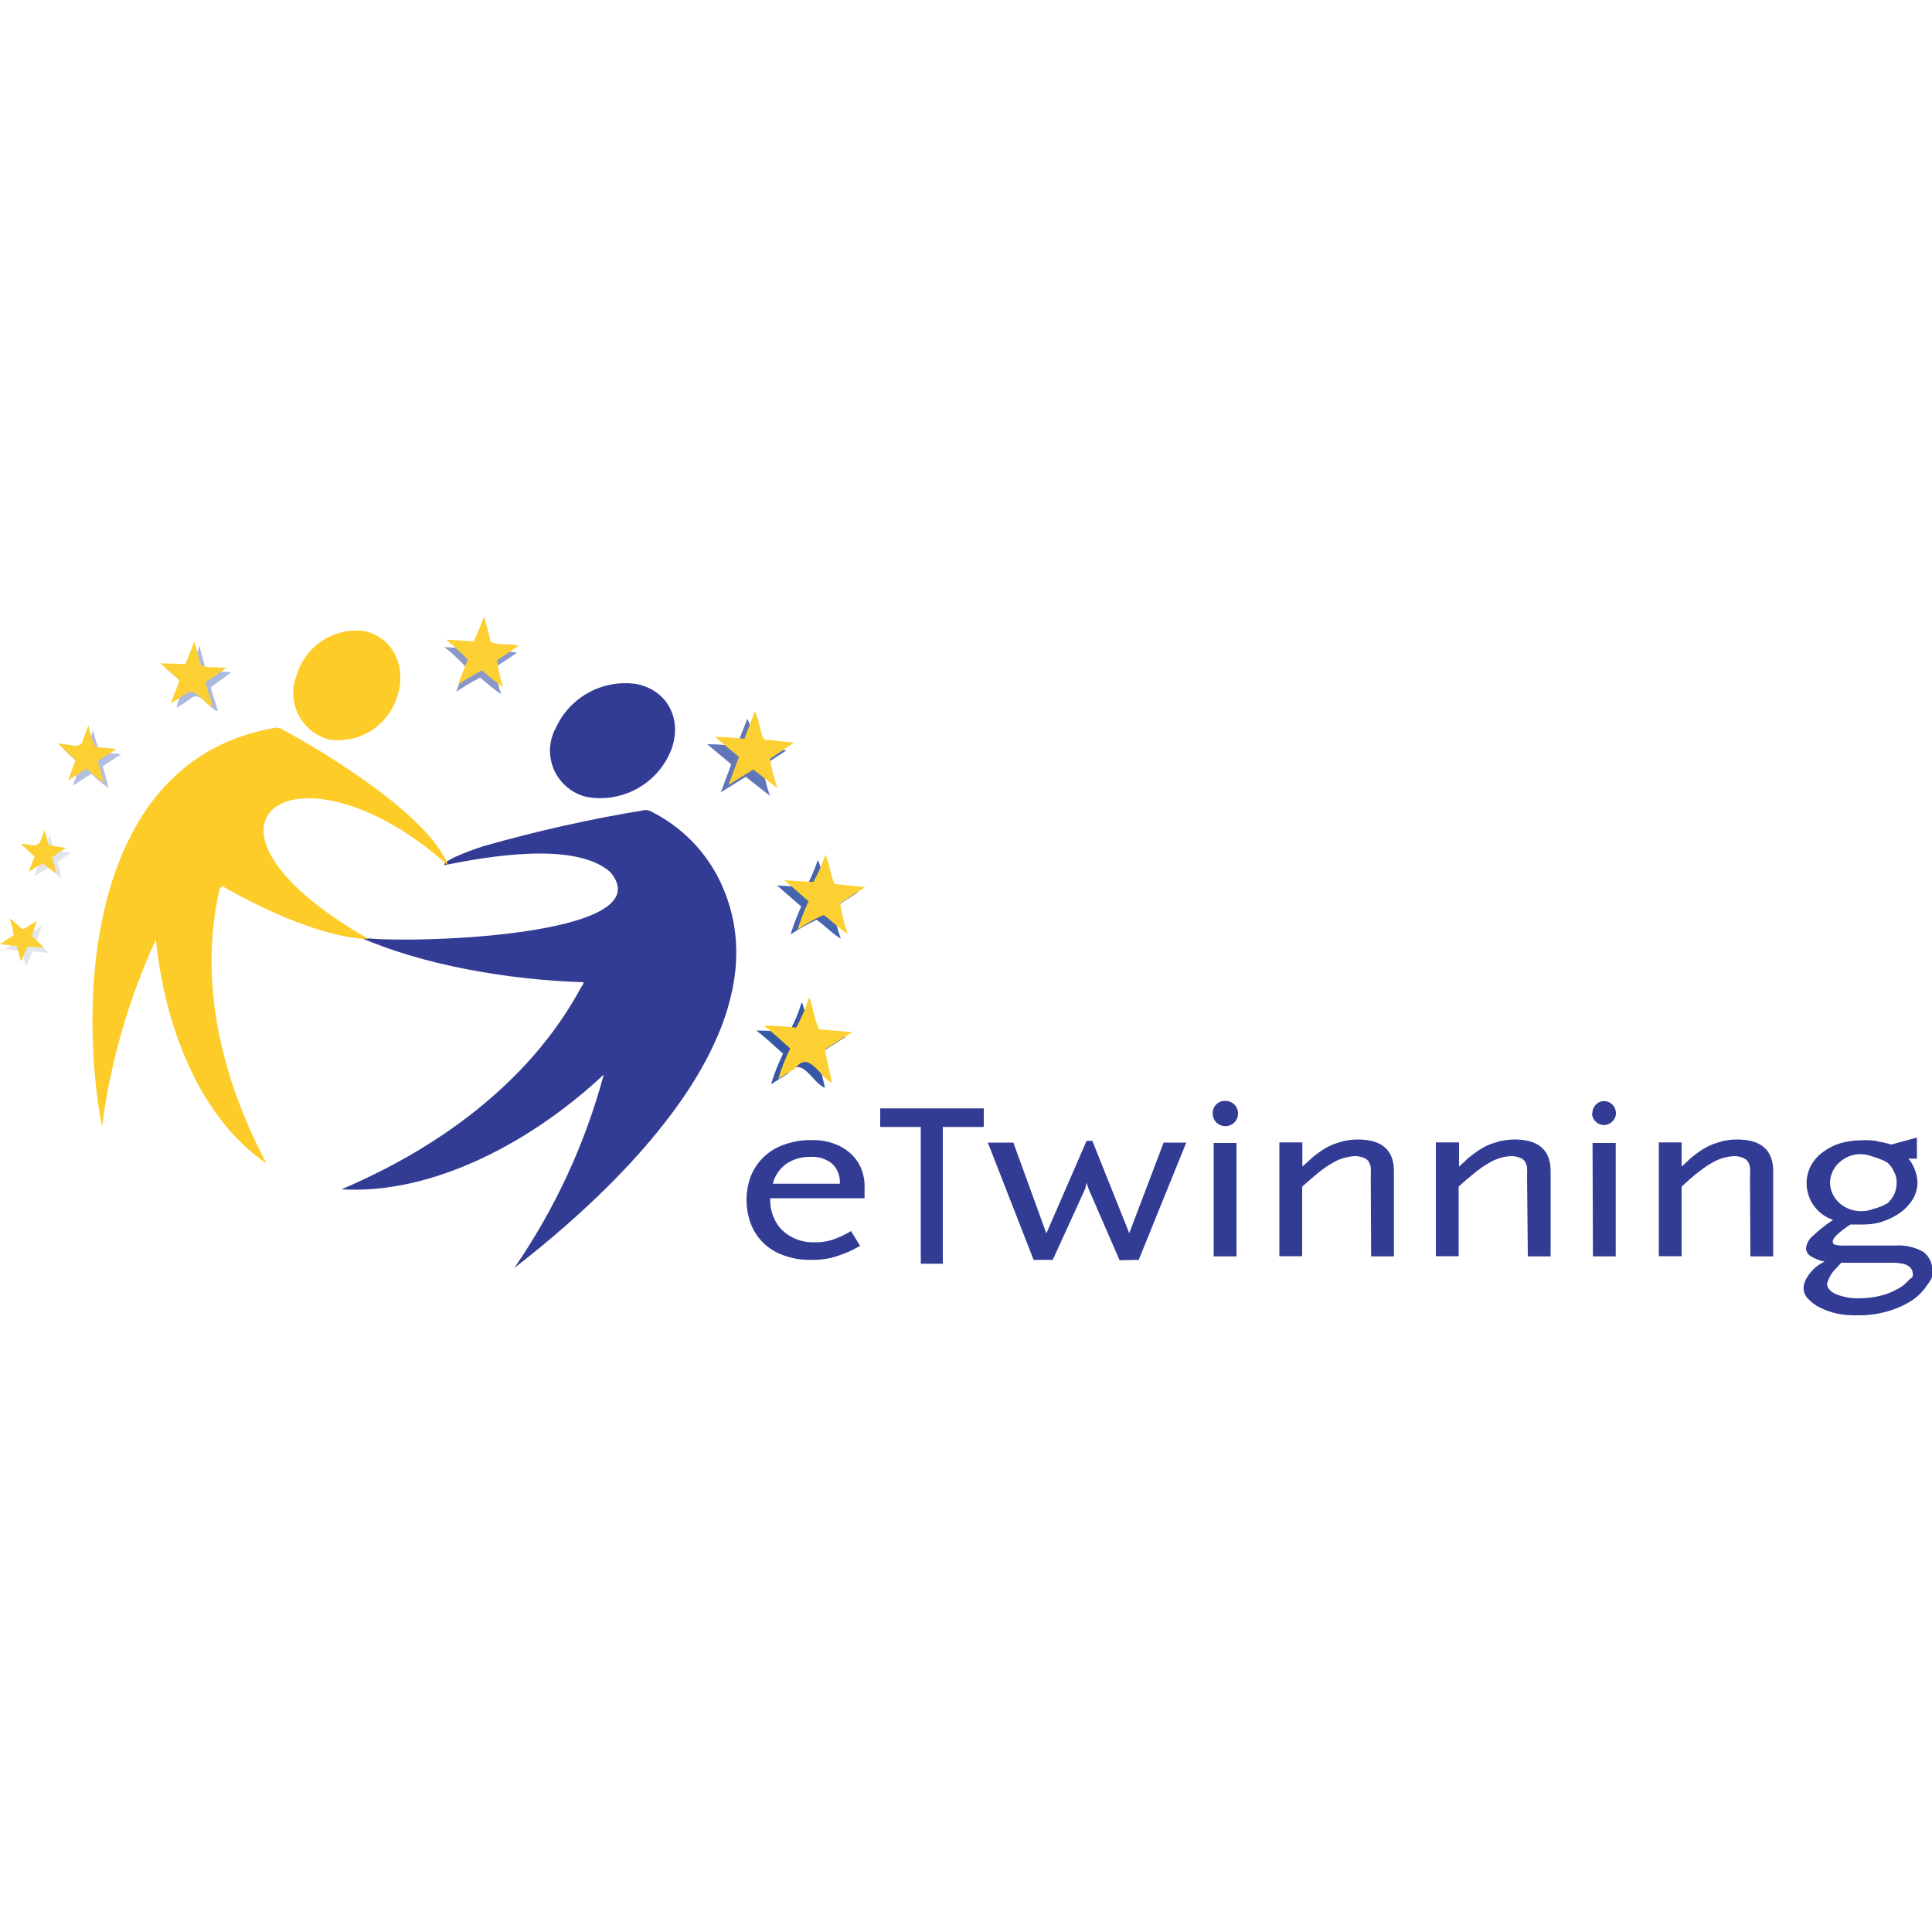 <?xml version="1.0" encoding="utf-8"?>
<!-- Generator: Adobe Illustrator 23.0.1, SVG Export Plug-In . SVG Version: 6.00 Build 0)  -->
<svg version="1.1" id="Layer_1" xmlns="http://www.w3.org/2000/svg" xmlns:xlink="http://www.w3.org/1999/xlink" x="0px" y="0px"
	 viewBox="0 0 1000 1000" style="enable-background:new 0 0 1000 1000;" xml:space="preserve">
<style type="text/css">
	.st0{clip-path:url(#SVGID_2_);}
	.st1{fill:#333C95;}
	.st2{fill:#FECC28;}
	.st3{fill:#3557A5;}
	.st4{fill:#E3E5ED;}
	.st5{fill:#4764AF;}
	.st6{fill:#B4BEE1;}
	.st7{fill:#6176B9;}
	.st8{fill:#ACB9DF;}
	.st9{fill:#8998C9;}
	.st10{fill:#FCD033;}
</style>
<g id="surface1">
	<g>
		<defs>
			<rect id="SVGID_1_" x="376.3" y="565.9" width="623.7" height="115.1"/>
		</defs>
		<clipPath id="SVGID_2_">
			<use xlink:href="#SVGID_1_"  style="overflow:visible;"/>
		</clipPath>
		<g class="st0">
			<path class="st1" d="M398.9,620.2h48.6v-5.7c0.1-3.4-0.6-6.9-1.9-10c-1.3-3-3.2-5.6-5.6-7.7c-2.5-2.2-5.5-3.9-8.7-5
				c-3.6-1.2-7.5-1.8-11.3-1.7c-4.7-0.1-9.3,0.7-13.7,2.2c-3.9,1.3-7.6,3.4-10.6,6.2c-3,2.7-5.3,6.1-6.9,9.8
				c-3.2,8.2-3.2,17.3,0,25.6c1.5,3.7,3.8,7.1,6.7,9.8c3,2.8,6.6,4.9,10.5,6.2c4.3,1.5,8.9,2.3,13.5,2.2c2.3,0,4.5,0,6.2-0.3
				c2.1-0.2,4.2-0.6,6.2-1.2c1.9-0.6,4-1.3,6.2-2.2c2.2-0.9,4.5-2.1,7.1-3.5l-4.7-7.7c-3.1,1.9-6.4,3.4-9.9,4.6
				c-2.8,0.8-5.7,1.3-8.7,1.2c-6.3,0.3-12.4-1.9-17-6.2c-4.4-4.5-6.6-10.6-6.2-16.9 M434.8,612.7H400c1-4.1,3.5-7.8,7-10.3
				c3.7-2.5,8-3.7,12.5-3.6c4.1-0.3,8.1,1,11.3,3.6c2.8,2.7,4.2,6.6,3.9,10.5L434.8,612.7z M589.4,652.1l24.6-60.7h-11.7l-17.8,46.9
				v1.7v-1.7l-19.1-47.8h-3l-20.8,47.9v1.6v-1.6l-17.1-47h-13.2l23.7,60.7h9.9l16.8-36.8l0.7-3.1l1.1,3.3l16,36.8L589.4,652.1z
				 M628.2,650.3H640v-58.7h-11.8V650.3z M709.7,650.3h11.8v-44.1c0-10.9-6.2-16.4-18.7-16.4c-3.4,0-6.8,0.5-10,1.6
				c-3.2,0.9-6.3,2.4-9,4.3l-2.2,1.6l-2.1,1.6c-0.7,0.6-1.4,1.3-2.2,2.1l-3.2,2.8v-12.5h-11.9v58.9h11.8v-36
				c3.2-2.9,6.2-5.4,8.5-7.3c2.2-1.8,4.6-3.5,7.1-4.9c1.9-1.2,4-2.1,6.2-2.7c1.8-0.5,3.7-0.8,5.6-0.9c1.5,0,3.1,0.3,4.5,0.9
				c1.2,0.4,2.1,1.2,2.7,2.2c0.4,0.8,0.7,1.7,0.9,2.6c0.1,1.4,0.1,2.9,0,4.3L709.7,650.3z M790.8,650.3h11.8v-44.1
				c0-10.9-6.2-16.4-18.7-16.4c-3.4,0-6.8,0.5-10,1.6c-3.2,0.9-6.3,2.4-9,4.3l-2.2,1.6l-2.1,1.6c-0.8,0.6-1.6,1.3-2.3,2.1l-3.1,2.8
				v-12.5h-12v58.9H755v-36c3.1-2.9,6.2-5.4,8.5-7.3c2.2-1.8,4.6-3.5,7.1-4.9c1.9-1.2,4-2.1,6.2-2.7c1.8-0.6,3.7-0.8,5.5-0.9
				c1.5,0,3.1,0.3,4.5,0.9c1.2,0.4,2.1,1.2,2.7,2.2c0.4,0.8,0.7,1.7,0.9,2.6c0.1,1.4,0.1,2.9,0,4.3L790.8,650.3z M824.5,650.3h11.8
				v-58.7h-12L824.5,650.3z M906,650.3h11.8v-44.1c0-10.9-6.2-16.4-18.7-16.4c-3.4,0-6.8,0.5-10,1.6c-3.2,0.9-6.3,2.4-9,4.3
				l-2.3,1.6l-2,1.6c-0.8,0.6-1.6,1.3-2.3,2.1l-3.1,2.8v-12.5h-11.8v58.9h11.8v-36c3.1-2.9,5.9-5.4,8.4-7.3c2.3-1.8,4.6-3.5,7.1-4.9
				c2-1.2,4-2.1,6.2-2.7c1.8-0.5,3.7-0.8,5.6-0.9c1.5,0,3,0.3,4.4,0.9c1.2,0.4,2.2,1.2,2.8,2.2c0.4,0.8,0.7,1.7,0.9,2.6
				c0.1,1.4,0.1,2.9,0,4.3L906,650.3z M987.8,599.7h4.4v-10.9l-13.2,3.6l-4.6-1.2c-1.3,0-2.5-0.5-3.6-0.7c-1.1-0.2-2.2-0.3-3.4-0.3
				c-1.2-0.1-2.4-0.1-3.6,0c-3.9,0-7.8,0.5-11.5,1.6c-3.2,1-6.2,2.6-8.9,4.6c-2.6,1.9-4.7,4.4-6.2,7.2c-1.4,2.8-2.2,5.9-2.1,9.1
				c0.1,8.5,5.6,16,13.7,18.7c-3.8,2.5-7.3,5.3-10.6,8.4c-1.9,1.6-3.1,3.8-3.4,6.2c0,1.7,0.9,3.3,2.4,4.2c2.2,1.3,4.6,2.3,7.2,2.8
				c-3.6,1.7-6.6,4.3-8.7,7.6c-1.3,1.8-2.1,4-2.2,6.2c0.1,2,0.9,4,2.3,5.4c1.8,1.9,3.9,3.5,6.2,4.6c2.8,1.4,5.7,2.4,8.8,3.1
				c3.5,0.7,7.1,1,10.7,0.9c5.1,0.1,10.1-0.6,15-1.9c4.4-1.2,8.6-3,12.5-5.4c3.2-2,6-4.7,8.2-7.9c2-3,3-3.6,3-7.1
				c0.3-4-1.4-8-4.6-10.5c-4.4-2.5-9.5-3.7-14.5-3.3h-26.6c-1.6,0.1-3.1-0.1-4.6-0.4c-0.8-0.2-1.3-0.9-1.3-1.7
				c0-0.8,0.7-1.9,2.1-3.4c2.2-2,4.6-3.8,7.1-5.4h2.4h2.6h1.9c3.6,0,7.3-0.6,10.7-1.9c3.2-1.1,6.1-2.7,8.8-4.7
				c2.5-1.9,4.6-4.3,6.2-7c1.4-2.6,2.1-5.6,2.1-8.6C992.1,607.2,990.6,603,987.8,599.7z M990.1,659.7c0,2-0.8,1.3-2.3,3.1
				c-1.8,2-3.9,3.6-6.2,4.7c-2.8,1.5-5.7,2.6-8.8,3.3c-3.4,0.8-6.9,1.2-10.4,1.2c-4.1,0.1-8.2-0.6-12-2.1c-3.1-1.4-4.7-3.2-4.7-5.5
				c0.8-3,2.4-5.7,4.6-7.8l2.7-3h27.5C987,653.8,990.1,655.8,990.1,659.7L990.1,659.7z M981.7,612.2c0,2-0.4,4-1.2,5.8
				c-0.8,1.8-2,3.3-3.4,4.7c-2.4,1.4-5,2.5-7.7,3.1c-2,0.8-4.1,1.1-6.2,1.1c-2.1,0-4.3-0.4-6.2-1.2c-1.9-0.7-3.6-1.8-5.1-3.2
				c-1.4-1.3-2.6-2.9-3.4-4.7c-1.7-3.6-1.7-7.7,0-11.3c0.8-1.8,1.9-3.4,3.4-4.7c1.4-1.3,3.1-2.4,4.9-3.2c2-0.8,4.1-1.2,6.2-1.2
				c2.1,0,4.2,0.4,6.2,1.2c2.7,0.8,5.3,1.8,7.7,3.1c1.4,1.3,2.6,2.9,3.4,4.7C981.3,608.2,981.8,610.2,981.7,612.2z M627.7,576.4
				c0,3.6,2.9,6.5,6.6,6.5c3.6,0,6.5-2.9,6.5-6.6c0-3.6-2.9-6.5-6.6-6.5c-0.1,0-0.2,0-0.3,0c-3.4,0-6.2,2.8-6.2,6.2
				C627.7,576.2,627.7,576.3,627.7,576.4z M824,576.4c0.2,3.4,3.1,6.1,6.5,5.9s6.1-3.1,5.9-6.5c-0.2-3.3-2.9-5.9-6.2-5.9
				c-3.4,0.1-6.1,3-6,6.5c0,0,0,0.1,0,0.1H824z M488,583.3h21.2v-9.6h-53.6v9.6h21v70.8H488L488,583.3"/>
		</g>
	</g>
	<path class="st2" d="M205.5,360.7c5.4-15.8-2.4-31.2-17.2-34.1c-15.8-1.9-30.6,8-34.9,23.3c-4.9,12.9,1.6,27.3,14.5,32.1
		c0.8,0.3,1.6,0.6,2.4,0.8C186,385.1,200.9,375.7,205.5,360.7"/>
	<path class="st1" d="M287.2,377.9c6.9-16.6,24.2-26.4,42-23.9c17,3.2,24.9,19.7,17.3,36.3c-7.5,16.1-24.8,25.2-42.3,22.3
		c-13.3-2.8-21.8-15.8-19-29.1c0.4-2,1.1-4,2-5.9"/>
	<path class="st1" d="M335.9,419.6l-1.6-0.4c-28.3,4.6-56.3,10.9-83.8,18.7c-1.6,0.5-21,6.8-20.5,9.9c22.4-4.5,67.8-12.5,85.9,3.6
		c28.7,34-109.7,37.4-129.5,33.8c32.3,14.2,76.3,22,115.7,23.2c-0.2,0.9-0.6,1.7-1.2,2.4c-27.4,51-76.6,84.6-124.2,104.8
		c47.8,2.8,99-24.9,135.8-59.4c-9.6,35.8-25.3,69.6-46.3,100.1c51.4-39.8,140.7-122.3,107.8-197.3c-7.5-17.4-21.2-31.5-38.3-39.6"/>
	<path class="st2" d="M143.6,376.5c-99.8,16-102.9,143.4-90.8,206.8c4.3-33.6,13.8-66.3,27.9-97c4.1,42.2,21.3,91.4,57.2,115.9
		c-21.9-41.6-35.7-91.2-24.3-141.9l1.4-1.7c18,10.6,52.3,27.1,75.8,27.4C84.3,425.3,154,378.1,232,448c-9.9-26-65-59.5-87.3-71.2
		h-1.2"/>
	<path class="st3" d="M420.1,535.4c-2.5-5.4-3.1-11.9-5.1-16.7c-1.7,5.5-3.9,10.8-6.7,15.8c-5.6-0.7-11.2-1.1-16.8-1.1
		c4.6,3.5,9.3,7.9,13.8,12c-2.5,5.1-4.6,10.4-6.2,15.8l8.7-5.5c7.4-9.9,12.5,4.8,19.2,7.4c-1.2-5.6-2.8-11.7-3.7-17.3l14.2-9
		l-17.1-1.4"/>
	<path class="st4" d="M2.6,491.3l8.7,1l2.2,7.9l3.4-7.7l8.4,0.7l-6.2-6.2l2.5-7.8l-7,4.3c-2.4-1.4-4.5-4.3-7-5.5
		c1,2.8,1.7,5.6,2.2,8.5l-7,4.7"/>
	<path class="st4" d="M36.9,441.4l-8.9-1.3l-2.2-8l-2.4,6.2c-2,3.6-7.5,0-9.7,1.1c2.4,2,4.5,4.4,6.9,6.2c-1.1,2.6-2,5.4-2.8,8.1
		c2.3-1.7,4.7-3.2,7.4-4.4c2.1,1.9,4.3,3.6,6.6,5.2c-0.5-2.8-1.2-5.6-2.1-8.2C31.8,444.6,34.3,443,36.9,441.4"/>
	<path class="st5" d="M428.1,460.1c-2.2-4.2-2.6-10.5-4.8-15c-1.6,4.9-3.6,9.6-6.2,14.1l-14.9-0.9l12.5,10.9
		c-2.1,4.7-4,9.5-5.5,14.5c4.3-2.9,8.8-5.5,13.5-7.6c4.2,2.9,8.4,7.5,12.5,9.7c-1.9-5.1-3.2-10.4-3.9-15.8l12.9-8.2l-15.5-1.6"/>
	<path class="st6" d="M51.9,389.2c-1.7-3.5-2.9-7.3-3.6-11.2l-2.9,7.2c-0.5,6.2-8.5,1.8-12.8,2.4l9,8.5l-3.9,10.6l9.6-6.2
		c2.7,2.7,5.6,5.2,8.8,7.3c-0.8-3.8-1.9-7.7-3-11.2l9.6-6.2L51.9,389.2"/>
	<path class="st7" d="M391.7,386.7c-2.6-4.2-2.4-10.1-4.9-14.7l-5.5,14.2c-5.1-0.6-10.2-1-15.3-1l12.5,10.4l-5.4,14.5l12.9-8
		l12.5,9.8c-1.7-5-3-10.1-3.9-15.3l12.5-8.2l-15.2-1.6"/>
	<path class="st8" d="M106.4,346.5c-1-5.1-2.1-7-3.1-12.1l-4.6,11.7l-13.2-0.4l9.9,8.6c-0.7,4.2-3.8,8.7-3.9,12.1l6.7-4.4
		c5.2-5.2,9.5,4.5,14.5,6.2c-0.5-3.7-3.1-8.7-3.5-12.5l10.4-7.6c-4.4-1-9.8,0.4-13.5-1.7"/>
	<path class="st9" d="M252.7,336.1l-3.4-13.3l-5,13l-14.3-0.9c3.9,3.1,7.6,6.5,11,10.2l-4.9,13c4-2.7,8.2-5.2,12.5-7.4
		c3.4,3.1,7,6,10.8,8.7c-1.5-4.5-2.5-9.2-3.1-14l11.3-7.5c-4.6-1.3-9.7,0-14.3-1.8"/>
	<path class="st10" d="M423.9,532.8c-2.5-5.4-3.1-11.9-5.1-16.7c-1.7,5.5-4,10.8-6.7,15.8c-5.6-0.7-11.2-1-16.8-1.1
		c4.4,3.4,9.2,7.9,13.7,11.9c-2.5,5.1-4.6,10.4-6.2,15.8l8.7-5.4c7.4-9.9,12.8,4.7,19.2,7.4c-1.2-5.7-2.8-11.7-3.7-17.3l14.2-9
		l-17.1-1.4"/>
	<path class="st10" d="M0,488.7l8.7,1l2.1,8l3.5-7.8l8.4,0.7l-6.2-6.2l2.5-7.8l-7,4.4c-2.5-1.4-4.6-4.4-7-5.5c1,2.8,1.7,5.6,2.1,8.5
		l-7,4.6"/>
	<path class="st10" d="M34.3,438.9l-9-1.3l-2.2-7.9l-2.4,6.2c-2.1,3.6-7.5,0-9.7,1.1c2.4,2.1,4.5,4.4,6.9,6.2
		c-0.7,2.1-2.4,5.7-2.9,8.1c2.3-1.7,4.7-3.2,7.4-4.4c2.1,2.1,5.5,4.2,6.7,5.2c-0.5-2.8-1.2-5.5-2.2-8.2
		C29.2,442.1,31.7,440.4,34.3,438.9"/>
	<path class="st10" d="M432,457.4c-2.2-4.2-2.5-10.5-4.8-15c-1.6,4.9-3.7,9.6-6.2,14.1l-15-0.9l12.5,10.9c-2.2,4.8-4.1,9.7-5.7,14.7
		c4.2-3,8.7-5.5,13.5-7.6c4.2,2.9,8.4,7.5,12.5,9.7c-1.9-5.1-3.2-10.4-3.9-15.8l12.9-8.3l-15.5-1.6"/>
	<path class="st10" d="M49.4,386.6c-1.7-3.5-3-7.3-3.6-11.2l-2.8,7.2c-0.6,6.2-8.5,1.8-12.9,2.4l9,8.5l-3.9,10.5l9.7-6.2
		c2.7,2.7,5.6,5.1,8.7,7.3c-0.8-3.8-1.8-7.5-3-11.2l9.7-6.2L49.4,386.6"/>
	<path class="st10" d="M395.6,382.9c-2.6-4.2-2.3-10.1-4.9-14.7l-5.4,14.2c-5.1-0.6-10.2-0.9-15.3-1l12.5,10.4l-5.5,14.5l12.9-8
		l12.5,9.7c-1.7-5-3-10.1-3.9-15.3l12.5-8.3l-15.2-1.6"/>
	<path class="st10" d="M103.8,344c-1-5.1-2.1-7-3.2-12L96,343.7l-13.1-0.4l9.9,8.6c-0.8,4.2-3.8,8.7-4,12.1l6.8-4.4
		c5.2-5.2,9.5,4.6,14.4,6.2c-0.4-3.7-3.1-8.7-3.5-12.8l10.7-7.2C112.9,344.8,107.5,346.3,103.8,344"/>
	<path class="st10" d="M254.1,332.3l-3.5-13.2l-5.3,12.9l-14.4-0.9c3.9,3.2,7.7,6.6,11.2,10.3l-5.1,13c4-2.7,8.2-5.2,12.5-7.4
		c3.4,3.1,7.1,6,10.9,8.7c-1.5-4.5-2.5-9.2-3.1-14l11.3-7.5c-4.7-1.3-9.7,0-14.3-1.8"/>
</g>
</svg>
